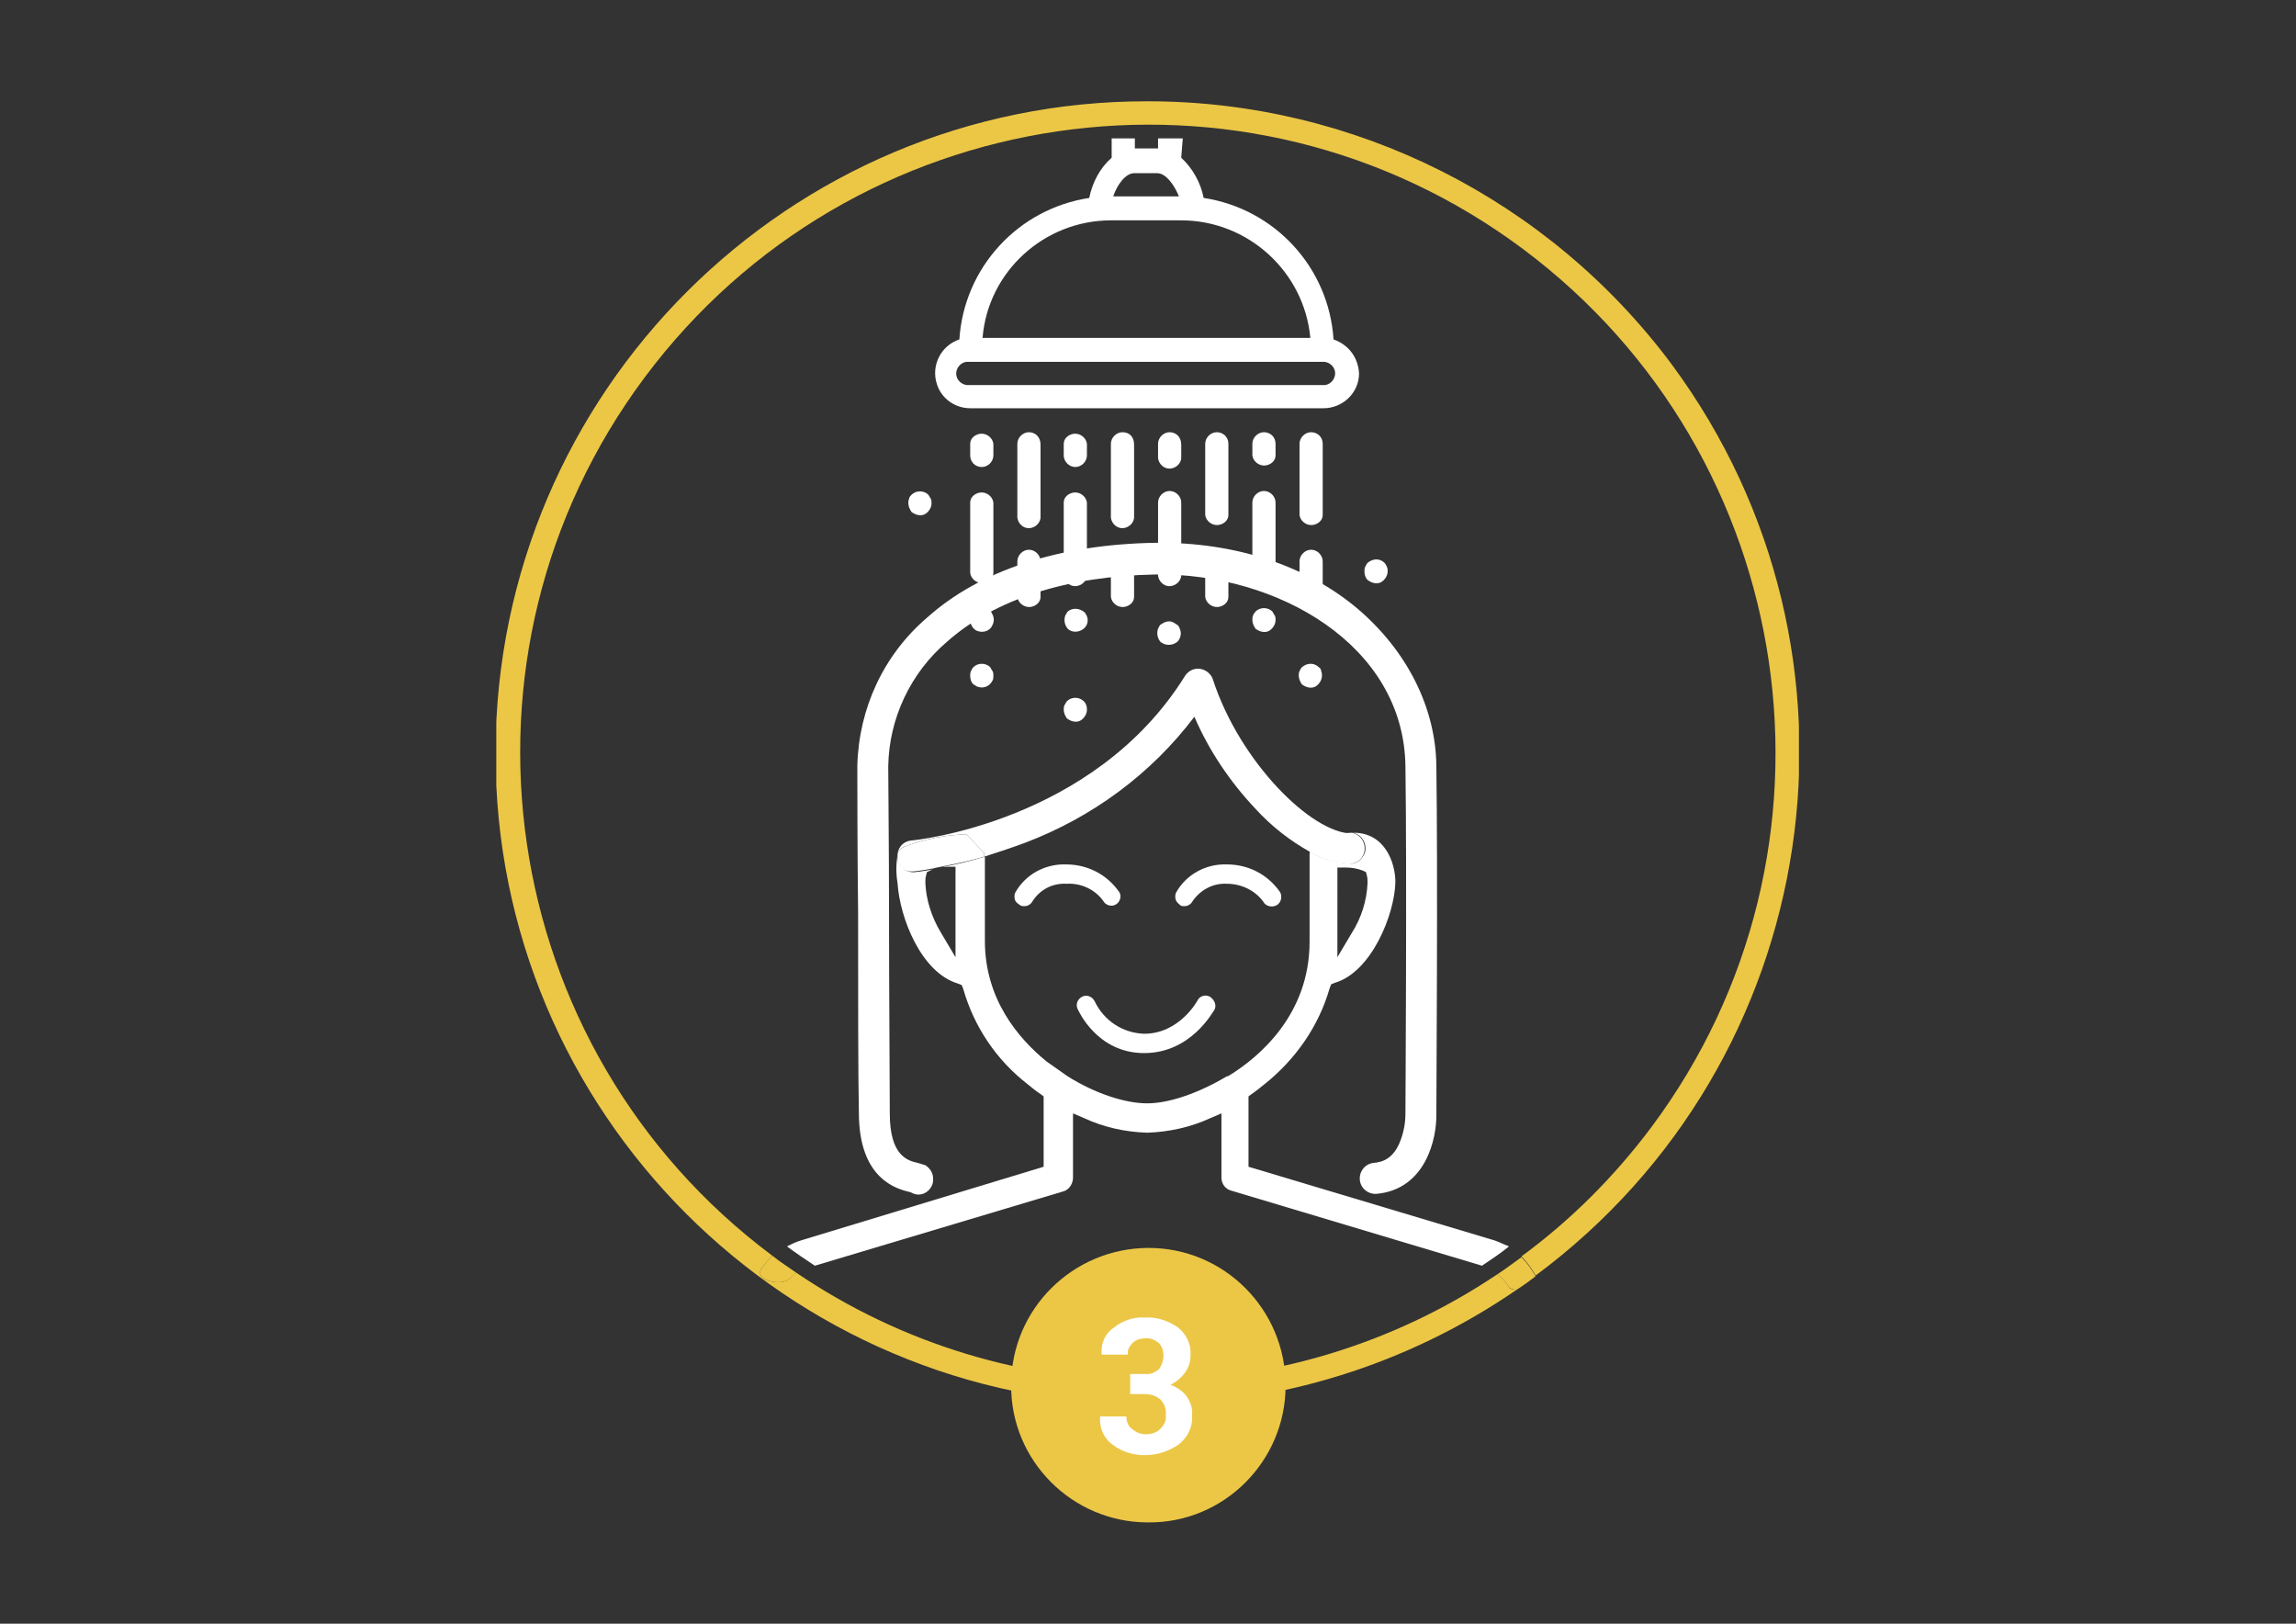 <?xml version="1.0" encoding="utf-8"?>
<!-- Generator: Adobe Illustrator 25.2.2, SVG Export Plug-In . SVG Version: 6.00 Build 0)  -->
<svg version="1.1" id="Calque_1" xmlns="http://www.w3.org/2000/svg" xmlns:xlink="http://www.w3.org/1999/xlink" x="0px" y="0px"
	 viewBox="0 0 297 210" style="enable-background:new 0 0 297 210;" xml:space="preserve">
<rect x="0" y="0" width="297" height="210" fill="#333333" stroke="none"/>
<style type="text/css">
	.st0{clip-path:url(#SVGID_2_);}
	.st1{fill:#FFFFFF;}
	.st2{fill:#ECC746;}
</style>
<g id="Calque_2_1_">
	<g id="Calque_1-2">
		<g>
			<defs>
				<rect id="SVGID_1_" x="64.2" y="13.1" width="168.5" height="183.8"/>
			</defs>
			<clipPath id="SVGID_2_">
				<use xlink:href="#SVGID_1_"  style="overflow:visible;"/>
			</clipPath>
			<g class="st0">
				<path class="st1" d="M171.1,49.8h-45.7c-0.8,0.1-1.6-0.5-1.7-1.3s0.5-1.6,1.3-1.7c0.1,0,0.2,0,0.3,0h45.7
					c0.8-0.1,1.6,0.5,1.7,1.3c0.1,0.8-0.5,1.6-1.3,1.7C171.4,49.8,171.3,49.8,171.1,49.8 M143.7,28.5h9.1c8.6,0,15.9,6.6,16.7,15.2
					h-42.4C127.8,35.1,135.1,28.5,143.7,28.5 M146.7,22.4h3c1.1,0,2.2,1.5,2.8,3H144C144.5,23.9,145.6,22.4,146.7,22.4 M172.5,43.9
					c-0.6-9.3-7.6-16.9-16.8-18.3c-0.4-2-1.4-3.8-2.9-5.2l0.2-2.5h-3.2v1.3h-3v-1.3h-3v2.5c-1.5,1.3-2.5,3.2-2.9,5.2
					c-9.2,1.4-16.2,9-16.8,18.3c-2.4,0.8-3.7,3.4-2.9,5.8c0.6,1.9,2.4,3.1,4.3,3.1h45.7c2.5,0,4.6-2,4.6-4.5
					C175.7,46.3,174.5,44.6,172.5,43.9"/>
				<path class="st1" d="M127,60.4c0.8,0,1.5-0.7,1.5-1.5v-1.5c-0.1-0.8-0.9-1.4-1.7-1.3c-0.7,0.1-1.3,0.6-1.3,1.3v1.5
					C125.5,59.7,126.1,60.4,127,60.4C127,60.4,127,60.4,127,60.4"/>
				<path class="st1" d="M133.1,55.9c-0.8,0-1.5,0.7-1.5,1.5v9.2c-0.1,0.8,0.5,1.6,1.3,1.7c0.8,0.1,1.6-0.5,1.7-1.3
					c0-0.1,0-0.2,0-0.3v-9.2C134.6,56.5,133.9,55.9,133.1,55.9"/>
				<path class="st1" d="M139.1,60.4c0.8,0,1.5-0.7,1.5-1.5c0,0,0,0,0,0v-1.5c-0.1-0.8-0.9-1.4-1.7-1.3c-0.7,0.1-1.3,0.6-1.3,1.3
					v1.5C137.6,59.7,138.3,60.4,139.1,60.4L139.1,60.4"/>
				<path class="st1" d="M145.2,55.9c-0.8,0-1.5,0.7-1.5,1.5v9.2c-0.1,0.8,0.5,1.6,1.3,1.7c0.8,0.1,1.6-0.5,1.7-1.3
					c0-0.1,0-0.2,0-0.3v-9.2C146.7,56.5,146.1,55.9,145.2,55.9C145.2,55.9,145.2,55.9,145.2,55.9"/>
				<path class="st1" d="M151.3,55.9c-0.8,0-1.5,0.7-1.5,1.5c0,0,0,0,0,0v1.5c-0.1,0.8,0.5,1.6,1.3,1.7s1.6-0.5,1.7-1.3
					c0-0.1,0-0.2,0-0.3v-1.5C152.8,56.5,152.1,55.9,151.3,55.9"/>
				<path class="st1" d="M157.4,55.9c-0.8,0-1.5,0.7-1.5,1.5c0,0,0,0,0,0v9.2c0.1,0.8,0.9,1.4,1.7,1.3c0.7-0.1,1.3-0.6,1.3-1.3v-9.2
					C158.9,56.5,158.2,55.9,157.4,55.9"/>
				<path class="st1" d="M163.5,55.9c-0.8,0-1.5,0.7-1.5,1.5v1.5c0.1,0.8,0.9,1.4,1.7,1.3c0.7-0.1,1.3-0.6,1.3-1.3v-1.5
					C165,56.5,164.3,55.9,163.5,55.9"/>
				<path class="st1" d="M133.1,71.1c-0.8,0-1.5,0.7-1.5,1.5l0,0v4.6c0.1,0.8,0.9,1.4,1.7,1.3c0.7-0.1,1.3-0.6,1.3-1.3v-4.6
					C134.6,71.8,133.9,71.1,133.1,71.1"/>
				<path class="st1" d="M145.2,71.1c-0.8,0-1.5,0.7-1.5,1.5v4.6c0.1,0.8,0.9,1.4,1.7,1.3c0.7-0.1,1.3-0.6,1.3-1.3v-4.6
					C146.7,71.8,146.1,71.1,145.2,71.1C145.2,71.1,145.2,71.1,145.2,71.1"/>
				<path class="st1" d="M157.4,71.1c-0.8,0-1.5,0.7-1.5,1.5c0,0,0,0,0,0v4.6c0.1,0.8,0.9,1.4,1.7,1.3c0.7-0.1,1.3-0.6,1.3-1.3v-4.6
					C158.9,71.8,158.2,71.1,157.4,71.1"/>
				<path class="st1" d="M169.6,71.1c-0.8,0-1.5,0.7-1.5,1.5v4.6c0.1,0.8,0.9,1.4,1.7,1.3c0.7-0.1,1.3-0.6,1.3-1.3v-4.6
					C171.1,71.8,170.4,71.1,169.6,71.1"/>
				<path class="st1" d="M169.6,55.9c-0.8,0-1.5,0.7-1.5,1.5v9.2c0.1,0.8,0.9,1.4,1.7,1.3c0.7-0.1,1.3-0.6,1.3-1.3v-9.2
					C171.1,56.5,170.4,55.9,169.6,55.9"/>
				<path class="st1" d="M125.5,74.1c0.1,0.8,0.9,1.4,1.7,1.3c0.7-0.1,1.3-0.6,1.3-1.3V65c-0.1-0.8-0.9-1.4-1.7-1.3
					c-0.7,0.1-1.3,0.6-1.3,1.3V74.1z"/>
				<path class="st1" d="M137.6,74.1c-0.1,0.8,0.5,1.6,1.3,1.7s1.6-0.5,1.7-1.3c0-0.1,0-0.2,0-0.3V65c-0.1-0.8-0.9-1.4-1.7-1.3
					c-0.7,0.1-1.3,0.6-1.3,1.3V74.1z"/>
				<path class="st1" d="M151.3,63.5c-0.8,0-1.5,0.7-1.5,1.5c0,0,0,0,0,0v9.1c-0.1,0.8,0.5,1.6,1.3,1.7s1.6-0.5,1.7-1.3
					c0-0.1,0-0.2,0-0.3V65C152.8,64.2,152.1,63.5,151.3,63.5"/>
				<path class="st1" d="M163.5,63.5c-0.8,0-1.5,0.7-1.5,1.5v9.1c0.1,0.8,0.9,1.4,1.7,1.3c0.7-0.1,1.3-0.6,1.3-1.3V65
					C165,64.2,164.3,63.5,163.5,63.5"/>
				<path class="st1" d="M126.4,81.6c0.8,0.3,1.7,0,2-0.8c0.2-0.4,0.2-0.9,0-1.3c-0.1-0.2-0.2-0.4-0.3-0.5c-0.2-0.1-0.3-0.2-0.5-0.3
					c-0.3-0.1-0.6-0.1-0.9-0.1c-0.1,0-0.2,0-0.3,0.1c-0.1,0-0.2,0.1-0.3,0.2l-0.2,0.2c-0.1,0.1-0.2,0.3-0.3,0.5
					c-0.1,0.2-0.1,0.4-0.1,0.6C125.5,80.8,125.9,81.4,126.4,81.6"/>
				<path class="st1" d="M138.1,79.1c-0.1,0.2-0.2,0.3-0.3,0.5c-0.2,0.6-0.1,1.2,0.3,1.7c0.6,0.6,1.6,0.5,2.2-0.1
					c0.4-0.4,0.5-1,0.3-1.5c-0.1-0.2-0.2-0.4-0.3-0.5C139.6,78.6,138.7,78.6,138.1,79.1"/>
				<path class="st1" d="M152.4,80.9c-0.1-0.1-0.2-0.1-0.3-0.2c-0.1-0.1-0.2-0.1-0.3-0.2c-0.1,0-0.2-0.1-0.3-0.1
					c-0.3-0.1-0.6,0-0.9,0.1c-0.2,0.1-0.3,0.2-0.5,0.3c-0.1,0.1-0.2,0.3-0.3,0.5c-0.2,0.6-0.1,1.2,0.3,1.7c0.1,0.1,0.3,0.2,0.5,0.3
					c0.6,0.2,1.2,0.1,1.7-0.3c0.4-0.4,0.6-1.1,0.3-1.7C152.6,81.2,152.5,81.1,152.4,80.9"/>
				<path class="st1" d="M164.6,79.1c-0.6-0.6-1.6-0.6-2.2,0c-0.1,0.2-0.3,0.3-0.3,0.5c-0.1,0.2-0.1,0.4-0.1,0.6
					c0,0.4,0.2,0.8,0.4,1.1c0.1,0.1,0.3,0.2,0.5,0.3c0.5,0.2,1,0.2,1.4-0.1c0.4-0.3,0.7-0.8,0.7-1.3c0-0.2,0-0.4-0.1-0.6
					C164.8,79.5,164.7,79.3,164.6,79.1"/>
				<path class="st1" d="M170.6,86.3c-0.6-0.6-1.5-0.6-2.2,0c-0.1,0.1-0.2,0.3-0.3,0.5c-0.1,0.2-0.1,0.4-0.1,0.6
					c0,0.4,0.2,0.8,0.4,1.1c0.1,0.1,0.3,0.2,0.5,0.3c0.5,0.2,1,0.2,1.4-0.1c0.4-0.3,0.7-0.8,0.7-1.3c0-0.2,0-0.4-0.1-0.6
					C170.9,86.6,170.8,86.4,170.6,86.3"/>
				<path class="st1" d="M128.1,86.3c-0.6-0.6-1.6-0.6-2.2,0c-0.1,0.1-0.2,0.3-0.3,0.5c-0.1,0.2-0.1,0.4-0.1,0.6
					c0,0.4,0.1,0.8,0.4,1.1c0.2,0.1,0.3,0.2,0.5,0.3c0.8,0.3,1.6,0,2-0.8c0.1-0.2,0.1-0.4,0.1-0.6c0-0.2,0-0.4-0.1-0.6
					C128.3,86.7,128.2,86.5,128.1,86.3"/>
				<path class="st1" d="M140.2,90.7c-0.6-0.6-1.6-0.6-2.2,0c-0.1,0.2-0.2,0.3-0.3,0.5c-0.1,0.2-0.1,0.4-0.1,0.6
					c0,0.4,0.2,0.8,0.4,1.1c0.1,0.1,0.3,0.2,0.5,0.3c0.5,0.2,1,0.2,1.4-0.1c0.4-0.3,0.7-0.8,0.7-1.3c0-0.2,0-0.4-0.1-0.6
					C140.5,91.1,140.4,90.9,140.2,90.7"/>
				<path class="st1" d="M179.4,73.3c-0.1-0.2-0.2-0.4-0.3-0.5c-0.6-0.6-1.5-0.6-2.2,0c-0.1,0.1-0.2,0.3-0.3,0.5
					c-0.1,0.2-0.1,0.4-0.1,0.6c0,0.4,0.1,0.8,0.4,1.1c0.1,0.1,0.3,0.2,0.5,0.3c0.5,0.2,1,0.2,1.4-0.1c0.4-0.3,0.7-0.8,0.7-1.3
					C179.5,73.7,179.5,73.5,179.4,73.3"/>
				<path class="st1" d="M120.1,64c-0.6-0.6-1.6-0.6-2.2,0c-0.1,0.1-0.3,0.3-0.3,0.5c-0.1,0.2-0.1,0.4-0.1,0.6
					c0,0.4,0.2,0.8,0.4,1.1c0.1,0.1,0.3,0.2,0.5,0.3c0.5,0.2,1,0.2,1.4-0.1c0.4-0.3,0.7-0.8,0.7-1.3c0-0.2,0-0.4-0.1-0.6
					C120.3,64.3,120.2,64.2,120.1,64"/>
				<path class="st2" d="M148.5,13.1C102,13,64.2,50.7,64.1,97.3s37.7,84.3,84.2,84.4c17.1,0,33.8-5.2,47.9-14.9
					c-0.5,0-0.9-0.1-1-0.3c-0.4-0.7-0.9-1.2-1.5-1.7c-27.4,18.4-63.3,18.4-90.7-0.2c-0.3,0.2-0.6,0.5-0.9,0.8c-1,1-4.6,0.2-3.6-1.3
					c0.4-0.6,0.9-1.2,1.4-1.7C64,135.6,56.6,84.7,83.4,48.8s77.7-43.4,113.6-16.6s43.4,77.7,16.6,113.6c-4.8,6.4-10.4,12-16.8,16.7
					c0.7,0.7,1.3,1.5,1.8,2.4c0,0,0,0.1,0,0.1c37.4-27.7,45.3-80.4,17.7-117.8C200.4,25.8,175.2,13.1,148.5,13.1"/>
				<path class="st2" d="M196.8,162.6c-1,0.7-2,1.5-3.1,2.2c0.6,0.5,1.1,1,1.5,1.7c0.2,0.2,0.6,0.3,1,0.3c0.8-0.5,1.6-1.1,2.4-1.7
					c0,0,0-0.1,0-0.1C198.1,164.1,197.5,163.3,196.8,162.6"/>
				<path class="st2" d="M98.5,164.1c-1,1.5,2.6,2.3,3.6,1.3c0.3-0.3,0.6-0.5,0.9-0.8c-1-0.7-2.1-1.4-3.1-2.2
					C99.4,162.9,98.9,163.5,98.5,164.1"/>
				<path class="st2" d="M166.3,179.2c0,9.8-8,17.8-17.8,17.7c-9.8,0-17.8-8-17.7-17.8c0-9.8,8-17.7,17.8-17.7
					C158.3,161.4,166.3,169.3,166.3,179.2"/>
				<path class="st1" d="M148.1,177.7c0.7,0.1,1.3-0.2,1.8-0.6c0.4-0.5,0.6-1.2,0.6-1.8c0-0.6-0.2-1.2-0.6-1.6
					c-0.5-0.4-1.1-0.7-1.8-0.6c-0.6,0-1.2,0.2-1.6,0.6c-0.4,0.4-0.7,0.9-0.6,1.5h-3.4V175c-0.1-1.3,0.5-2.6,1.6-3.3
					c1.1-0.9,2.6-1.4,4-1.3c1.5-0.1,3,0.4,4.3,1.3c1.1,0.9,1.7,2.2,1.6,3.6c0,0.8-0.2,1.5-0.7,2.2c-0.5,0.7-1.1,1.2-1.9,1.6
					c0.8,0.3,1.6,0.8,2.1,1.5c0.5,0.7,0.8,1.6,0.7,2.5c0.1,1.5-0.6,2.8-1.7,3.7c-1.3,0.9-2.8,1.4-4.4,1.4c-1.5,0-2.9-0.4-4.1-1.3
					c-1.2-0.8-1.8-2.2-1.7-3.6v-0.1h3.4c0,0.6,0.2,1.2,0.7,1.6c0.5,0.4,1.1,0.7,1.8,0.7c0.7,0,1.4-0.2,1.9-0.7
					c0.5-0.5,0.8-1.1,0.7-1.8c0.1-0.7-0.2-1.5-0.7-2c-0.6-0.5-1.3-0.7-2-0.7h-1.9v-2.6L148.1,177.7z"/>
				<path class="st1" d="M117,109.5c2.6-1,5.2-1.5,8-1.6l2.3,2.4v0.5c1.6-0.5,3.4-1.1,5.3-1.8c8.7-3.3,16.3-8.9,21.9-16.3
					c1.9,4.4,4.6,8.4,7.9,11.9c2,2.2,4.4,4.1,7.1,5.6c0.3-0.5,1.7-2.4,5.6-2.4h-0.2c-5.2,0-14.5-9.2-18-19.9
					c-0.2-0.7-0.9-1.3-1.7-1.4c-0.8-0.1-1.5,0.3-1.9,0.9c-11.8,19-35.1,21.3-35.4,21.3c-1,0.1-1.7,0.8-1.8,1.8
					C116.2,110.1,116.5,109.7,117,109.5"/>
				<path class="st1" d="M173,112.2h1c0.8,0,1.5,0.1,2.3,0.4l0.4,0.2l0.1,0.4c0.1,0.3,0.1,0.7,0.1,1c-0.1,2.3-0.8,4.5-2,6.4
					l-1.9,3.2L173,112.2z M192.9,160.3L192.9,160.3l-31.4-9.4v-9.1l0.4-0.3c0.6-0.4,1.2-0.9,1.7-1.3c4-3.2,7-7.5,8.4-12.4l0.2-0.5
					l0.5-0.2c4.7-1.4,7.7-8.8,7.8-13c0-2.6-1.4-6.4-5.4-6.4H175c1.1,0.2,1.8,1.3,1.6,2.4c-0.2,0.8-0.9,1.5-1.7,1.6
					c-1.9-0.1-3.8-0.6-5.4-1.5c0,0-0.1,0.1-0.1,0.2v11.4c0,9.4-6.5,14.9-10.4,17.3l0,0c-0.1,0-0.1,0.1-0.2,0.1h-0.1
					c-3.5,2.1-7.4,3.5-10.3,3.5s-6.8-1.3-10.3-3.5l-2.7-1.9c-3.7-3-8-8.1-8-15.6v-10.9c-2,0.6-4,1.1-6.1,1.4
					c0.4-0.1,0.9-0.1,1.3-0.1h1v11.7l-1.9-3.2c-1.2-2-1.9-4.2-2-6.4c0-0.3,0-0.7,0.1-1l0.1-0.4l0.4-0.2c0.2-0.1,0.4-0.2,0.6-0.2
					c-1.6,0.3-2.5,0.4-2.6,0.4h-0.2c-1,0-1.9-0.8-2-1.8c0-0.1,0-0.2,0-0.4c-0.2,1.2-0.2,2.4,0,3.6c0.3,4.6,3.1,11.6,7.8,13l0.5,0.2
					l0.2,0.5c1.4,4.9,4.3,9.2,8.3,12.3c0.6,0.5,1.1,0.9,1.7,1.3l0.4,0.3v9.1l-31.3,9.5c-0.7,0.2-1.3,0.5-1.9,0.8
					c1.2,0.9,2.4,1.7,3.6,2.5l32.1-9.6c0.8-0.2,1.3-1,1.3-1.8v-8.3l1.4,0.6c2.6,1.2,5.3,1.8,8.2,1.9c2.8-0.1,5.6-0.7,8.2-1.9
					l1.4-0.6v8.3c0,0.8,0.5,1.5,1.3,1.7l32.4,9.7c1.2-0.8,2.4-1.6,3.5-2.5C194.4,160.9,193.7,160.5,192.9,160.3"/>
				<path class="st1" d="M169.4,110.2c1.7,0.9,3.5,1.5,5.4,1.5c1.1-0.1,1.9-1.2,1.7-2.3c-0.1-0.8-0.7-1.5-1.6-1.7
					C171.1,107.8,169.7,109.6,169.4,110.2"/>
				<path class="st1" d="M118,112.7h0.2c0.1,0,1-0.1,2.6-0.4l0.4-0.1c2-0.4,4.1-0.8,6.1-1.4v-0.5l-2.3-2.4c-2.7,0.1-5.4,0.6-8,1.6
					c-0.4,0.2-0.8,0.5-0.9,1c0,0.1,0,0.2,0,0.4C116.1,112,117,112.8,118,112.7"/>
				<path class="st1" d="M156.5,128.9c-0.6-0.3-1.3-0.1-1.6,0.5c0,0,0,0,0,0c0,0-2.3,4.3-6.9,4.3c-2.8-0.1-5.2-1.7-6.4-4.2
					c-0.3-0.6-1-0.9-1.6-0.6c-0.6,0.3-0.9,1-0.6,1.6c0.1,0.2,2.5,5.7,8.6,5.7s8.9-5.4,9.1-5.6C157.4,130,157.1,129.3,156.5,128.9"/>
				<path class="st1" d="M152.1,115.5c-0.1,0.3-0.1,0.6,0,0.9c0.1,0.3,0.4,0.5,0.6,0.7c0.2,0.1,0.3,0.1,0.5,0.1
					c0.5,0,0.9-0.3,1.1-0.7c1-1.4,2.6-2.3,4.4-2.2c1.8,0,3.6,0.8,4.7,2.3c0.3,0.6,1.1,0.8,1.7,0.5c0.6-0.3,0.8-1.1,0.5-1.7l0,0
					c-1.6-2.3-4.1-3.6-6.9-3.6C156,111.7,153.4,113.1,152.1,115.5"/>
				<path class="st1" d="M142.7,116.5c0.3,0.6,1.1,0.8,1.6,0.5c0.6-0.3,0.8-1.1,0.5-1.6l0,0c-1.6-2.3-4.1-3.6-6.9-3.6
					c-2.7-0.1-5.3,1.3-6.6,3.7c-0.1,0.3-0.1,0.6,0,0.9c0.1,0.3,0.4,0.5,0.7,0.7c0.2,0.1,0.3,0.1,0.5,0.1c0.5,0,0.9-0.3,1.1-0.7
					c1-1.5,2.6-2.3,4.4-2.2C139.8,114.2,141.6,115,142.7,116.5"/>
				<path class="st1" d="M117.9,154.2L117.9,154.2L117.9,154.2 M111.1,143.9c0,8.7,5,9.9,6.7,10.3l0.2,0.1c0.2,0.1,0.5,0.2,0.8,0.2
					c1.1,0,2-1,1.9-2.1c0-0.7-0.4-1.3-1-1.7c-0.3-0.1-0.7-0.2-1-0.3c-1.3-0.3-3.6-0.9-3.6-6.4c0-4.5-0.1-15.9-0.1-26
					c0-8.4-0.1-16.3-0.1-18.9c0.1-6.2,2.9-12.1,7.6-16.1c6.2-5.5,15.5-8.5,27-8.7c15.7-0.2,32.1,9.1,32.3,24.8
					c0.2,13.5,0,44.5,0,44.8v0.1c0,1.2-0.2,2.3-0.6,3.4c-0.9,2.5-2.4,2.9-3.5,3c-1.1,0.1-1.9,1.1-1.8,2.2c0.1,1.1,1.1,1.9,2.2,1.8
					c6.3-0.6,7.8-7.1,7.7-10.5c0-1.2,0.2-31.5,0-44.9c-0.1-7.5-3.8-14.8-10.1-20.2c-6.7-5.7-16-8.7-26.2-8.6
					c-12.4,0.2-22.7,3.5-29.6,9.7c-5.6,4.8-8.8,11.7-9,19.1c0,2.6,0,10.5,0.1,18.9C111,128,111,139.4,111.1,143.9"/>
				<path class="st1" d="M121.2,112.3l-0.4,0.1L121.2,112.3"/>
			</g>
		</g>
	</g>
</g>
</svg>
